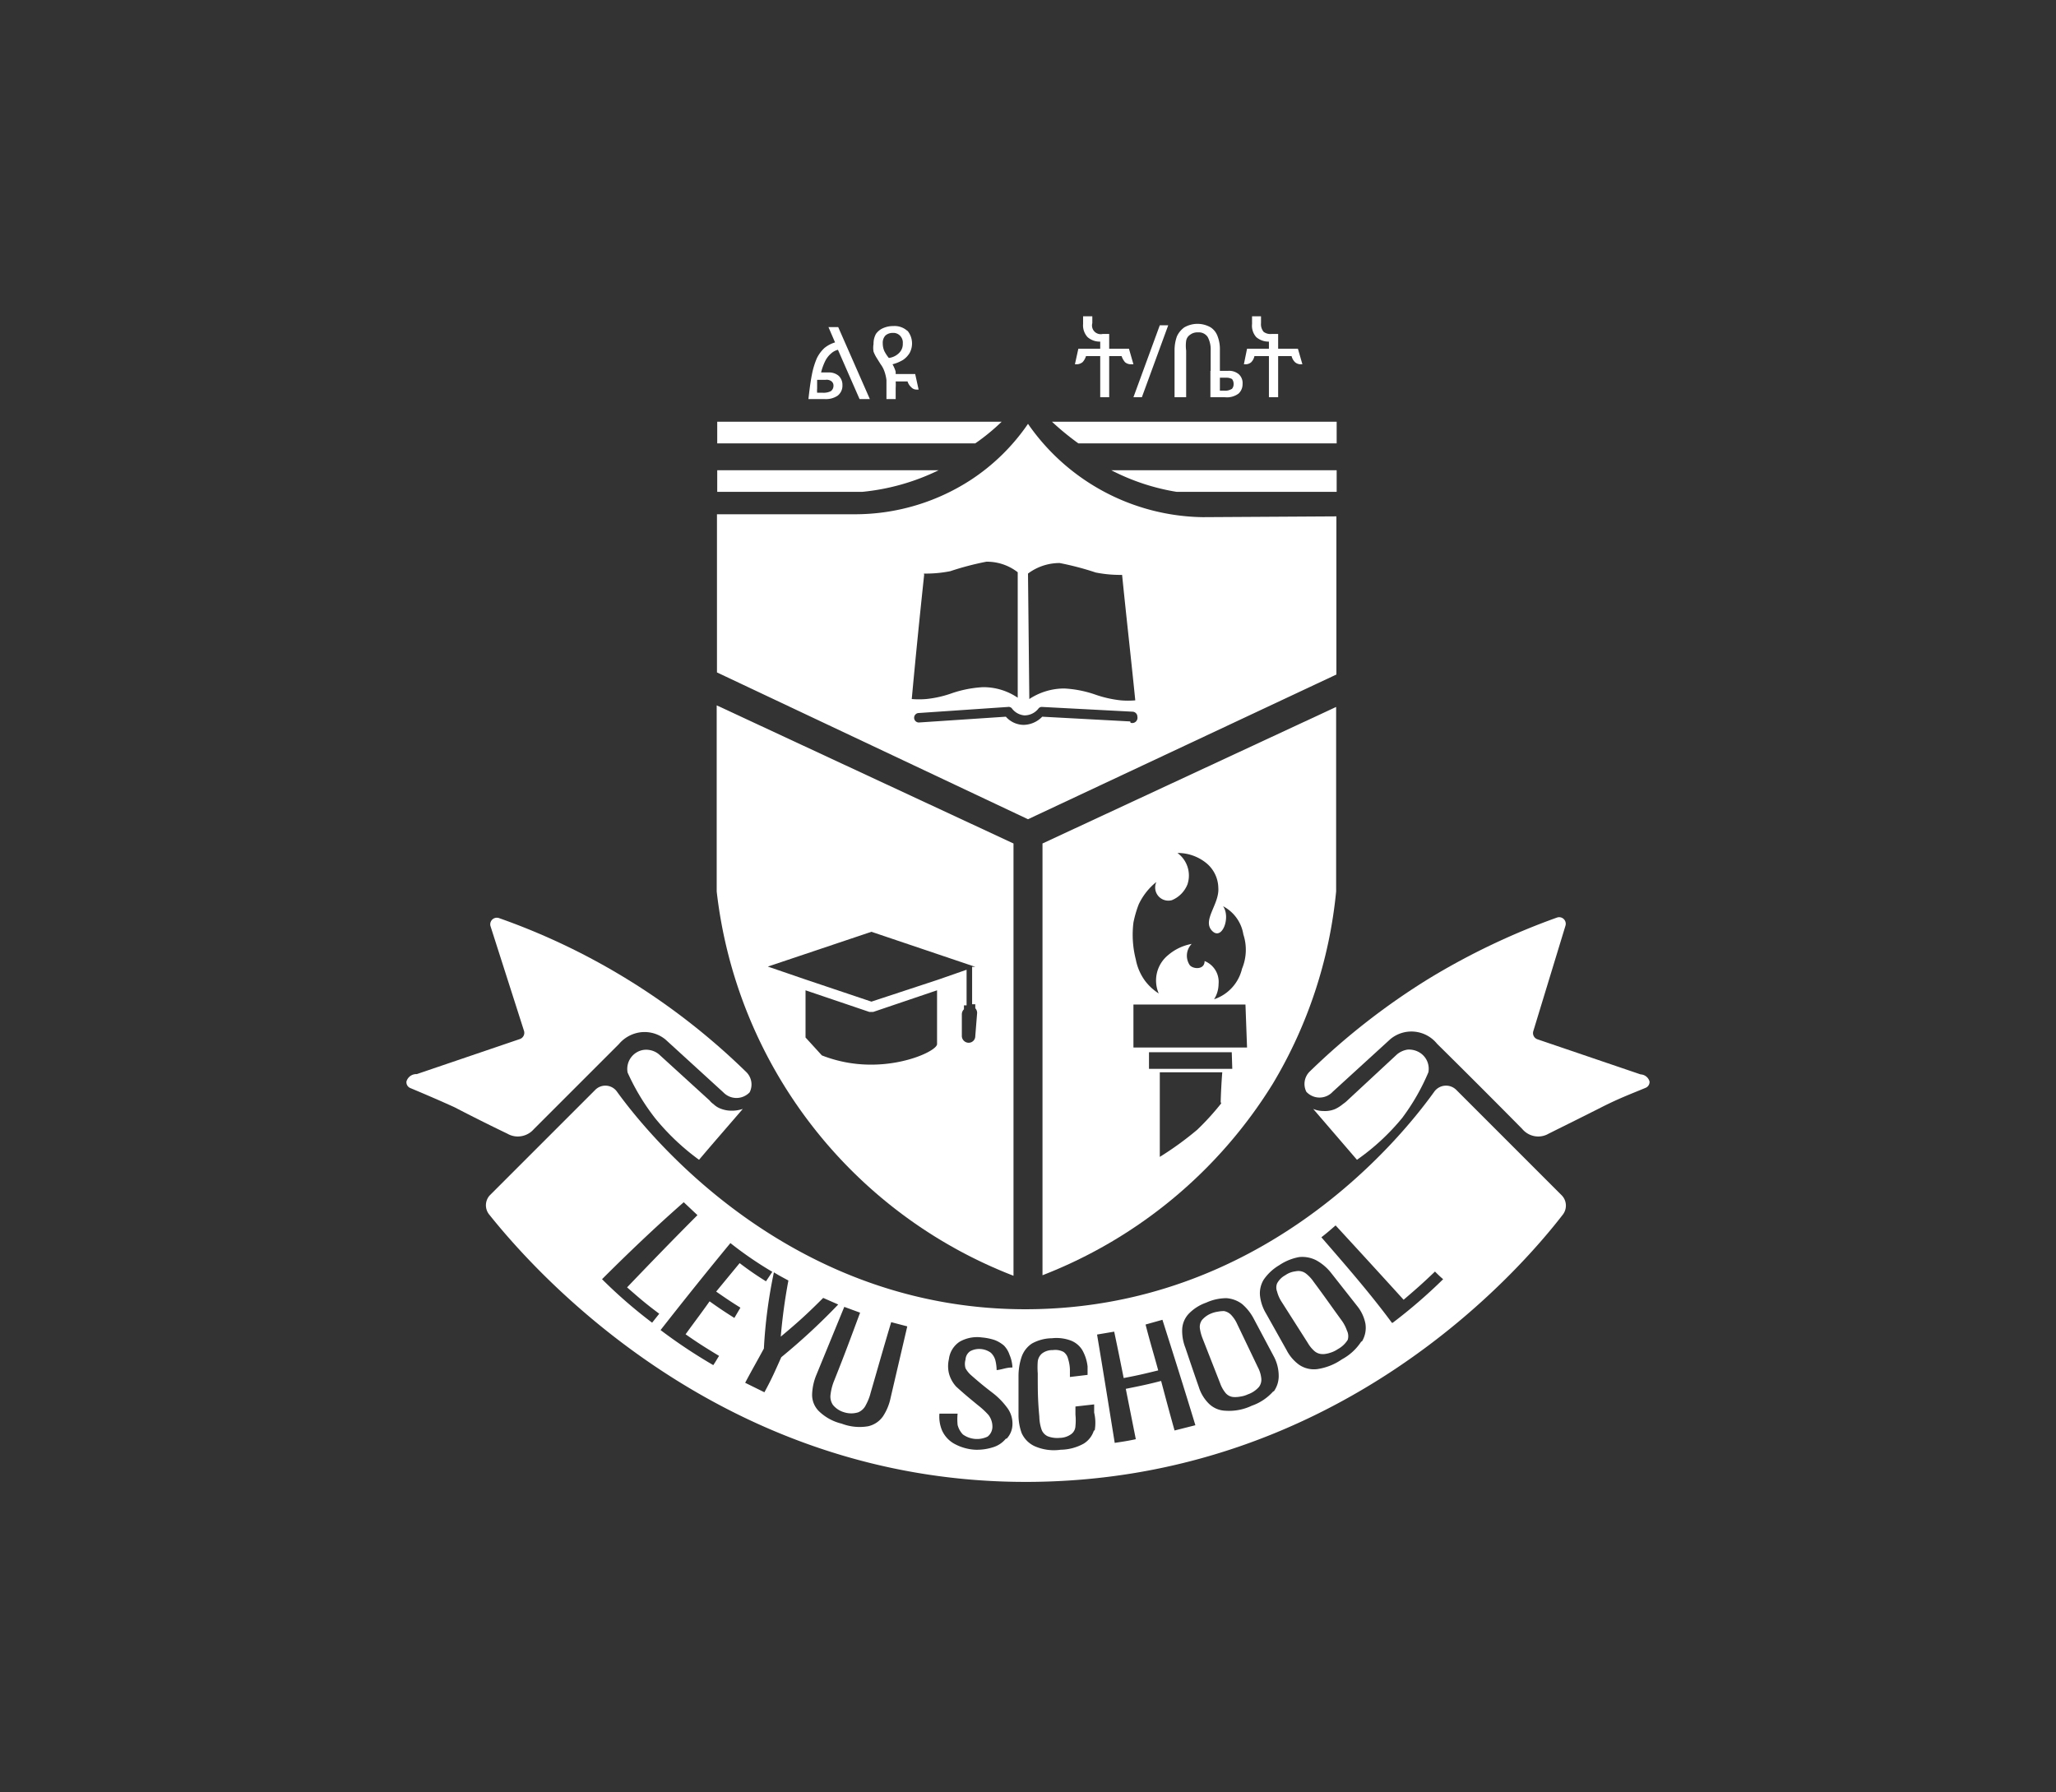 <svg id="Layer_1" data-name="Layer 1" xmlns="http://www.w3.org/2000/svg" viewBox="0 0 78 68"><rect x="0" y="0" width="78" height="68" fill="#333333" stroke="none"/><defs><style>.cls-1{fill:#fff;}</style></defs><line class="cls-1" x1="32.59" y1="16.37" x2="32.59" y2="16.37"/><line class="cls-1" x1="30.1" y1="15.11" x2="30.1" y2="15.11"/><path class="cls-1" d="M27.19,26.76c0,2.36,0,4.71,0,7.06A17.79,17.79,0,0,0,38.45,48.4V32Zm8.36,12.85h0v0c0,.23-1.12.78-2.49.78a5.08,5.08,0,0,1-1.88-.35l-.62-.68V37.57l2.42.82h.15l2.42-.82Zm1.45-.3a.25.25,0,0,1-.25.25.26.26,0,0,1-.26-.25v-.84a.27.27,0,0,1,.08-.18h0v-.15h.1V36.79l-1.09.38L33.06,38l-2.5-.84-1.43-.49,3.93-1.32L37,36.68l-.12,0v1.42H37v.15h0a.26.26,0,0,1,.07.18Z"/><path class="cls-1" d="M39.55,32V48.38a17.86,17.86,0,0,0,8.74-7.27,17.47,17.47,0,0,0,2.4-7.29c0-2.33,0-4.67,0-7ZM43,35a4.18,4.18,0,0,1,.2-.69,2.39,2.39,0,0,1,.67-.85.5.5,0,0,0,.59.69h0a1.08,1.08,0,0,0,.59-.6,1.06,1.06,0,0,0-.38-1.19,1.72,1.72,0,0,1,1.09.38,1.24,1.24,0,0,1,.46.94c.05.62-.62,1.23-.24,1.63s.72-.51.42-.93a1.47,1.47,0,0,1,.77,1.07,1.86,1.86,0,0,1-.05,1.3,1.61,1.61,0,0,1-1.06,1.16l0,0a1.1,1.1,0,0,0,.17-.58.85.85,0,0,0-.53-.87c0,.34-.43.31-.56.16a.64.64,0,0,1,.07-.81,1.89,1.89,0,0,0-.9.43,1.24,1.24,0,0,0-.35,1.45,2,2,0,0,1-.52-.48,2,2,0,0,1-.35-.81A3.77,3.77,0,0,1,43,35Zm3.33,6.86v0a9.89,9.89,0,0,1-.91,1A12.11,12.11,0,0,1,44,43.89c0-1.07,0-2.14,0-3.21h2.37C46.34,41.06,46.32,41.44,46.31,41.81Zm.42-1.31H43.59v-.63h3.14Zm.56-.81H43V38.11h4.25Z"/><path class="cls-1" d="M45.63,19.62A8.21,8.21,0,0,1,39,16.08a7.8,7.8,0,0,1-2.19,2.14,8.06,8.06,0,0,1-4.35,1.29H27.2v6L39,31.08l11.7-5.49c0-2,0-4,0-6ZM39,21.76a2,2,0,0,1,1.2-.4,11,11,0,0,1,1.37.36,4.78,4.78,0,0,0,1,.09c.16,1.59.34,3.17.5,4.76a3.29,3.29,0,0,1-.55,0,4.35,4.35,0,0,1-1-.23,4.27,4.27,0,0,0-1.14-.22,2.41,2.41,0,0,0-1.33.4Zm-3.95,0a4.72,4.72,0,0,0,1-.09,11,11,0,0,1,1.37-.36,1.9,1.9,0,0,1,1.19.4v4.76a2.32,2.32,0,0,0-1.32-.4,4.4,4.4,0,0,0-1.15.22,4.16,4.16,0,0,1-1,.23,3.29,3.29,0,0,1-.55,0C34.73,25,34.89,23.4,35.06,21.81Zm7.83,5.61-3.34-.18a1,1,0,0,1-.72.31h0a.91.91,0,0,1-.66-.31l-3.3.22a.18.18,0,1,1,0-.36l3.38-.23a.16.16,0,0,1,.16.07.66.66,0,0,0,.46.25.67.67,0,0,0,.53-.25.16.16,0,0,1,.15-.07l3.43.18a.19.19,0,0,1,.18.19A.2.2,0,0,1,42.89,27.42Z"/><path class="cls-1" d="M27.21,16H38a7.88,7.88,0,0,1-1,.82H27.21Z"/><path class="cls-1" d="M50.71,16v.82h-9.8a10.27,10.27,0,0,1-1-.82Z"/><path class="cls-1" d="M27.21,17.84h8.4a8.46,8.46,0,0,1-2.9.82h-5.5Z"/><path class="cls-1" d="M50.71,17.84v.82H44.64a8.27,8.27,0,0,1-2.48-.82Z"/><path class="cls-1" d="M18.61,35.14a.25.25,0,0,1,.32-.31,25.32,25.32,0,0,1,4.85,2.31,25.7,25.7,0,0,1,4.52,3.52.66.66,0,0,1,.14.78.69.69,0,0,1-1,0l-2.19-2h0a1.25,1.25,0,0,0-1-.27,1.29,1.29,0,0,0-.77.44v0l-3.23,3.23,0,0a.8.8,0,0,1-.45.26.78.78,0,0,1-.55-.09q-1-.48-2-1c-.57-.26-1.13-.5-1.68-.73a.24.24,0,0,1-.15-.25v0a.39.39,0,0,1,.34-.28h.05l3.91-1.33a.25.25,0,0,0,.16-.31Z"/><path class="cls-1" d="M26.52,44c.55-.65,1.11-1.29,1.66-1.93a1.31,1.31,0,0,1-.56.06,1.14,1.14,0,0,1-.28-.07.78.78,0,0,1-.27-.17.69.69,0,0,1-.15-.14L25,40a.75.75,0,0,0-.4-.17.69.69,0,0,0-.42.08.73.73,0,0,0-.37.78,8.43,8.43,0,0,0,1.05,1.74A8.9,8.9,0,0,0,26.52,44Z"/><path class="cls-1" d="M47.73,51.89l-.79-1.65a1.25,1.25,0,0,0-.22-.34.5.5,0,0,0-.28-.16,1.1,1.1,0,0,0-.43.08.9.9,0,0,0-.35.25.44.44,0,0,0-.08.31,1.65,1.65,0,0,0,.1.38l.67,1.71a1.25,1.25,0,0,0,.2.36.43.43,0,0,0,.3.16,1,1,0,0,0,.49-.09,1,1,0,0,0,.42-.28.45.45,0,0,0,.09-.33A1.13,1.13,0,0,0,47.73,51.89Zm3.37-1.41a1.45,1.45,0,0,0-.19-.37c-.43-.59-.64-.9-1.08-1.49a1.37,1.37,0,0,0-.28-.3.47.47,0,0,0-.32-.1.83.83,0,0,0-.41.15.76.76,0,0,0-.31.31.42.42,0,0,0,0,.31,1.3,1.3,0,0,0,.16.37l1,1.57a1.24,1.24,0,0,0,.26.32.47.47,0,0,0,.34.11,1.06,1.06,0,0,0,.49-.18,1,1,0,0,0,.37-.35A.48.48,0,0,0,51.1,50.48Zm0,0a1.45,1.45,0,0,0-.19-.37c-.43-.59-.64-.9-1.08-1.49a1.37,1.37,0,0,0-.28-.3.47.47,0,0,0-.32-.1.83.83,0,0,0-.41.15.76.76,0,0,0-.31.31.42.42,0,0,0,0,.31,1.3,1.3,0,0,0,.16.37l1,1.57a1.24,1.24,0,0,0,.26.32.47.47,0,0,0,.34.11,1.06,1.06,0,0,0,.49-.18,1,1,0,0,0,.37-.35A.48.48,0,0,0,51.1,50.48Zm-3.37,1.41-.79-1.65a1.25,1.25,0,0,0-.22-.34.5.5,0,0,0-.28-.16,1.1,1.1,0,0,0-.43.08.9.9,0,0,0-.35.25.44.44,0,0,0-.08.31,1.65,1.65,0,0,0,.1.38l.67,1.71a1.25,1.25,0,0,0,.2.36.43.43,0,0,0,.3.16,1,1,0,0,0,.49-.09,1,1,0,0,0,.42-.28.45.45,0,0,0,.09-.33A1.13,1.13,0,0,0,47.73,51.89Zm0,0-.79-1.65a1.25,1.25,0,0,0-.22-.34.5.5,0,0,0-.28-.16,1.1,1.1,0,0,0-.43.08.9.9,0,0,0-.35.25.44.44,0,0,0-.08.31,1.65,1.65,0,0,0,.1.38l.67,1.71a1.25,1.25,0,0,0,.2.36.43.43,0,0,0,.3.16,1,1,0,0,0,.49-.09,1,1,0,0,0,.42-.28.45.45,0,0,0,.09-.33A1.13,1.13,0,0,0,47.73,51.89Zm3.37-1.41a1.45,1.45,0,0,0-.19-.37c-.43-.59-.64-.9-1.08-1.49a1.37,1.37,0,0,0-.28-.3.47.47,0,0,0-.32-.1.83.83,0,0,0-.41.15.76.76,0,0,0-.31.31.42.42,0,0,0,0,.31,1.3,1.3,0,0,0,.16.37l1,1.57a1.24,1.24,0,0,0,.26.32.47.47,0,0,0,.34.11,1.06,1.06,0,0,0,.49-.18,1,1,0,0,0,.37-.35A.48.48,0,0,0,51.1,50.48Zm0,0a1.45,1.45,0,0,0-.19-.37c-.43-.59-.64-.9-1.08-1.49a1.37,1.37,0,0,0-.28-.3.47.47,0,0,0-.32-.1.83.83,0,0,0-.41.15.76.76,0,0,0-.31.31.42.42,0,0,0,0,.31,1.3,1.3,0,0,0,.16.37l1,1.57a1.24,1.24,0,0,0,.26.32.47.47,0,0,0,.34.11,1.06,1.06,0,0,0,.49-.18,1,1,0,0,0,.37-.35A.48.48,0,0,0,51.1,50.48Zm-3.37,1.41-.79-1.65a1.25,1.25,0,0,0-.22-.34.5.5,0,0,0-.28-.16,1.1,1.1,0,0,0-.43.08.9.9,0,0,0-.35.25.44.44,0,0,0-.08.31,1.65,1.65,0,0,0,.1.38l.67,1.71a1.25,1.25,0,0,0,.2.36.43.43,0,0,0,.3.16,1,1,0,0,0,.49-.09,1,1,0,0,0,.42-.28.45.45,0,0,0,.09-.33A1.13,1.13,0,0,0,47.73,51.89Zm0,0-.79-1.65a1.25,1.25,0,0,0-.22-.34.5.5,0,0,0-.28-.16,1.1,1.1,0,0,0-.43.08.9.9,0,0,0-.35.25.44.44,0,0,0-.08.31,1.65,1.65,0,0,0,.1.38l.67,1.71a1.25,1.25,0,0,0,.2.36.43.43,0,0,0,.3.16,1,1,0,0,0,.49-.09,1,1,0,0,0,.42-.28.45.45,0,0,0,.09-.33A1.13,1.13,0,0,0,47.73,51.89Zm3.37-1.41a1.45,1.45,0,0,0-.19-.37c-.43-.59-.64-.9-1.08-1.49a1.37,1.37,0,0,0-.28-.3.47.47,0,0,0-.32-.1.83.83,0,0,0-.41.15.76.76,0,0,0-.31.31.42.42,0,0,0,0,.31,1.3,1.3,0,0,0,.16.37l1,1.57a1.24,1.24,0,0,0,.26.32.47.47,0,0,0,.34.11,1.06,1.06,0,0,0,.49-.18,1,1,0,0,0,.37-.35A.48.48,0,0,0,51.1,50.48Zm0,0a1.45,1.45,0,0,0-.19-.37c-.43-.59-.64-.9-1.08-1.49a1.37,1.37,0,0,0-.28-.3.47.47,0,0,0-.32-.1.83.83,0,0,0-.41.15.76.76,0,0,0-.31.31.42.42,0,0,0,0,.31,1.3,1.3,0,0,0,.16.37l1,1.57a1.24,1.24,0,0,0,.26.32.47.47,0,0,0,.34.11,1.06,1.06,0,0,0,.49-.18,1,1,0,0,0,.37-.35A.48.48,0,0,0,51.1,50.48Zm-3.37,1.41-.79-1.65a1.25,1.25,0,0,0-.22-.34.5.5,0,0,0-.28-.16,1.1,1.1,0,0,0-.43.08.9.9,0,0,0-.35.25.44.44,0,0,0-.08.31,1.65,1.65,0,0,0,.1.38l.67,1.71a1.25,1.25,0,0,0,.2.36.43.43,0,0,0,.3.16,1,1,0,0,0,.49-.09,1,1,0,0,0,.42-.28.45.45,0,0,0,.09-.33A1.13,1.13,0,0,0,47.73,51.89Zm0,0-.79-1.65a1.25,1.25,0,0,0-.22-.34.5.5,0,0,0-.28-.16,1.1,1.1,0,0,0-.43.08.9.9,0,0,0-.35.25.44.44,0,0,0-.08.31,1.65,1.65,0,0,0,.1.38l.67,1.71a1.25,1.25,0,0,0,.2.36.43.43,0,0,0,.3.16,1,1,0,0,0,.49-.09,1,1,0,0,0,.42-.28.45.45,0,0,0,.09-.33A1.13,1.13,0,0,0,47.73,51.89Zm3.37-1.41a1.45,1.45,0,0,0-.19-.37c-.43-.59-.64-.9-1.08-1.49a1.37,1.37,0,0,0-.28-.3.47.47,0,0,0-.32-.1.83.83,0,0,0-.41.15.76.76,0,0,0-.31.31.42.42,0,0,0,0,.31,1.3,1.3,0,0,0,.16.37l1,1.57a1.24,1.24,0,0,0,.26.32.47.47,0,0,0,.34.11,1.06,1.06,0,0,0,.49-.18,1,1,0,0,0,.37-.35A.48.48,0,0,0,51.1,50.48Zm0,0a1.45,1.45,0,0,0-.19-.37c-.43-.59-.64-.9-1.08-1.49a1.37,1.37,0,0,0-.28-.3.47.47,0,0,0-.32-.1.83.83,0,0,0-.41.15.76.76,0,0,0-.31.31.42.42,0,0,0,0,.31,1.3,1.3,0,0,0,.16.37l1,1.57a1.24,1.24,0,0,0,.26.32.47.47,0,0,0,.34.11,1.06,1.06,0,0,0,.49-.18,1,1,0,0,0,.37-.35A.48.48,0,0,0,51.1,50.48Zm-3.37,1.41-.79-1.65a1.25,1.25,0,0,0-.22-.34.5.5,0,0,0-.28-.16,1.1,1.1,0,0,0-.43.08.9.9,0,0,0-.35.25.44.44,0,0,0-.08.31,1.65,1.65,0,0,0,.1.38l.67,1.71a1.25,1.25,0,0,0,.2.36.43.43,0,0,0,.3.16,1,1,0,0,0,.49-.09,1,1,0,0,0,.42-.28.45.45,0,0,0,.09-.33A1.13,1.13,0,0,0,47.73,51.89Zm0,0-.79-1.65a1.25,1.25,0,0,0-.22-.34.5.5,0,0,0-.28-.16,1.1,1.1,0,0,0-.43.08.9.9,0,0,0-.35.25.44.44,0,0,0-.08.31,1.65,1.65,0,0,0,.1.38l.67,1.71a1.25,1.25,0,0,0,.2.36.43.43,0,0,0,.3.16,1,1,0,0,0,.49-.09,1,1,0,0,0,.42-.28.45.45,0,0,0,.09-.33A1.13,1.13,0,0,0,47.73,51.89Zm3.37-1.41a1.45,1.45,0,0,0-.19-.37c-.43-.59-.64-.9-1.08-1.49a1.37,1.37,0,0,0-.28-.3.47.47,0,0,0-.32-.1.83.83,0,0,0-.41.15.76.76,0,0,0-.31.31.42.42,0,0,0,0,.31,1.3,1.3,0,0,0,.16.37l1,1.57a1.24,1.24,0,0,0,.26.32.47.47,0,0,0,.34.11,1.06,1.06,0,0,0,.49-.18,1,1,0,0,0,.37-.35A.48.48,0,0,0,51.1,50.48Zm0,0a1.45,1.45,0,0,0-.19-.37c-.43-.59-.64-.9-1.08-1.49a1.37,1.37,0,0,0-.28-.3.47.47,0,0,0-.32-.1.83.83,0,0,0-.41.15.76.76,0,0,0-.31.31.42.42,0,0,0,0,.31,1.3,1.3,0,0,0,.16.37l1,1.57a1.24,1.24,0,0,0,.26.32.47.47,0,0,0,.34.11,1.06,1.06,0,0,0,.49-.18,1,1,0,0,0,.37-.35A.48.48,0,0,0,51.1,50.48Zm-3.37,1.41-.79-1.65a1.25,1.25,0,0,0-.22-.34.5.5,0,0,0-.28-.16,1.1,1.1,0,0,0-.43.08.9.9,0,0,0-.35.25.44.44,0,0,0-.08.31,1.65,1.65,0,0,0,.1.38l.67,1.71a1.25,1.25,0,0,0,.2.36.43.43,0,0,0,.3.16,1,1,0,0,0,.49-.09,1,1,0,0,0,.42-.28.45.45,0,0,0,.09-.33A1.13,1.13,0,0,0,47.73,51.89Zm0,0-.79-1.65a1.25,1.25,0,0,0-.22-.34.5.5,0,0,0-.28-.16,1.1,1.1,0,0,0-.43.08.9.9,0,0,0-.35.25.44.44,0,0,0-.08.31,1.65,1.65,0,0,0,.1.38l.67,1.71a1.25,1.25,0,0,0,.2.36.43.43,0,0,0,.3.16,1,1,0,0,0,.49-.09,1,1,0,0,0,.42-.28.45.45,0,0,0,.09-.33A1.13,1.13,0,0,0,47.73,51.89Zm3.37-1.41a1.45,1.45,0,0,0-.19-.37c-.43-.59-.64-.9-1.08-1.49a1.37,1.37,0,0,0-.28-.3.47.47,0,0,0-.32-.1.83.83,0,0,0-.41.15.76.76,0,0,0-.31.31.42.42,0,0,0,0,.31,1.3,1.3,0,0,0,.16.37l1,1.57a1.24,1.24,0,0,0,.26.32.47.47,0,0,0,.34.11,1.06,1.06,0,0,0,.49-.18,1,1,0,0,0,.37-.35A.48.48,0,0,0,51.1,50.48Zm0,0a1.45,1.45,0,0,0-.19-.37c-.43-.59-.64-.9-1.08-1.49a1.37,1.37,0,0,0-.28-.3.47.47,0,0,0-.32-.1.83.83,0,0,0-.41.15.76.76,0,0,0-.31.31.42.42,0,0,0,0,.31,1.3,1.3,0,0,0,.16.37l1,1.57a1.24,1.24,0,0,0,.26.32.47.47,0,0,0,.34.11,1.06,1.06,0,0,0,.49-.18,1,1,0,0,0,.37-.35A.48.48,0,0,0,51.1,50.48Zm-3.37,1.41-.79-1.65a1.25,1.25,0,0,0-.22-.34.5.5,0,0,0-.28-.16,1.1,1.1,0,0,0-.43.08.9.9,0,0,0-.35.25.44.44,0,0,0-.08.31,1.65,1.65,0,0,0,.1.38l.67,1.71a1.25,1.25,0,0,0,.2.36.43.43,0,0,0,.3.16,1,1,0,0,0,.49-.09,1,1,0,0,0,.42-.28.45.45,0,0,0,.09-.33A1.13,1.13,0,0,0,47.73,51.89Zm11.52-6.54-4-4a.55.55,0,0,0-.84.07c-1.39,1.94-6.59,8.2-15.41,8.25s-14.18-6.3-15.59-8.25a.54.54,0,0,0-.84-.06l-4,4a.56.56,0,0,0,0,.73c1.6,2,8.69,10.19,20.47,10.13S57.7,48.14,59.29,46.08A.56.56,0,0,0,59.25,45.35ZM24.74,50.18a18.4,18.4,0,0,1-1.9-1.65c1-1,2.05-2,3.1-2.92l.52.49c-.9.9-1.79,1.82-2.67,2.74.48.42.71.62,1.22,1ZM27.86,50c-.38-.24-.56-.36-.94-.63-.36.51-.55.75-.91,1.25.5.35.76.51,1.27.82-.09.14-.13.22-.22.35a19.82,19.82,0,0,1-2-1.33c.87-1.11,1.75-2.21,2.65-3.3a14,14,0,0,0,1.59,1.09l-.24.36a11.86,11.86,0,0,1-1-.69L27.17,49c.36.25.55.38.92.61ZM29,52.82l-.73-.36c.28-.53.43-.78.71-1.3a18.74,18.74,0,0,1,.38-2.89c.21.13.33.19.55.31a21.39,21.39,0,0,0-.29,2.13c.67-.56,1-.86,1.61-1.47l.57.25a24.12,24.12,0,0,1-2.16,2C29.41,52,29.29,52.29,29,52.82Zm4.79.2a2,2,0,0,1-.29.71.93.93,0,0,1-.57.38,1.91,1.91,0,0,1-1-.1,1.86,1.86,0,0,1-.87-.48.87.87,0,0,1-.25-.63,2.1,2.1,0,0,1,.17-.76l1.05-2.56.6.22c-.39,1.05-.58,1.57-1,2.62a2,2,0,0,0-.12.48.56.56,0,0,0,.09.4.85.85,0,0,0,.43.28.89.89,0,0,0,.53,0,.56.56,0,0,0,.29-.28,1.92,1.92,0,0,0,.18-.46c.31-1.07.46-1.61.78-2.68l.61.16Zm4.37,1.56a1,1,0,0,1-.5.33A2,2,0,0,1,37,55a1.85,1.85,0,0,1-.82-.24,1.09,1.09,0,0,1-.44-.49,1.35,1.35,0,0,1-.1-.64l.69,0a2.09,2.09,0,0,0,0,.43.8.8,0,0,0,.2.36.92.92,0,0,0,.94.08.48.48,0,0,0,.18-.36.73.73,0,0,0-.15-.46,3,3,0,0,0-.4-.37c-.34-.28-.5-.41-.82-.7A1.19,1.19,0,0,1,36,52.1a1.18,1.18,0,0,1,0-.54.92.92,0,0,1,.41-.66,1.34,1.34,0,0,1,.84-.16,2.11,2.11,0,0,1,.49.1,1.21,1.21,0,0,1,.35.21.93.93,0,0,1,.21.35,1.36,1.36,0,0,1,.11.48c-.24,0-.36.07-.6.1a1.65,1.65,0,0,0-.05-.38.62.62,0,0,0-.17-.28.74.74,0,0,0-.38-.14.72.72,0,0,0-.4.08.41.41,0,0,0-.18.32.58.58,0,0,0,0,.33,1,1,0,0,0,.22.27c.32.28.49.42.83.68a2.79,2.79,0,0,1,.51.52,1,1,0,0,1,.22.67A.8.8,0,0,1,38.19,54.58Zm3.34-.31a.9.9,0,0,1-.39.5,1.85,1.85,0,0,1-.87.23,1.81,1.81,0,0,1-1-.14,1,1,0,0,1-.48-.49,2,2,0,0,1-.12-.7V52.2a2.28,2.28,0,0,1,.12-.73,1,1,0,0,1,.39-.5,1.61,1.61,0,0,1,.76-.2,1.56,1.56,0,0,1,.72.09.88.88,0,0,1,.43.36,1.62,1.62,0,0,1,.2.62c0,.13,0,.2,0,.32l-.67.08c0-.11,0-.17,0-.29a1.51,1.51,0,0,0-.07-.4.44.44,0,0,0-.17-.26.67.67,0,0,0-.41-.07.64.64,0,0,0-.41.13.47.47,0,0,0-.16.3,3,3,0,0,0,0,.45c0,.66,0,1,.06,1.65a1.6,1.6,0,0,0,.09.5.45.45,0,0,0,.23.24,1,1,0,0,0,.45.06.76.76,0,0,0,.45-.15.4.4,0,0,0,.15-.3,2.1,2.1,0,0,0,0-.43c0-.12,0-.18,0-.31l.71-.08c0,.13,0,.18,0,.31A1.69,1.69,0,0,1,41.53,54.27Zm3.06,0c-.21-.75-.31-1.13-.51-1.88-.54.14-.8.19-1.34.3l.38,1.91c-.32.07-.48.09-.8.14-.22-1.37-.44-2.74-.67-4.11l.65-.11c.15.71.22,1.06.36,1.76.53-.1.78-.16,1.31-.29-.19-.7-.29-1-.48-1.74l.64-.18c.42,1.32.84,2.65,1.25,4Zm3.74-1.48a1.93,1.93,0,0,1-.81.54,2,2,0,0,1-1,.19.94.94,0,0,1-.63-.27,1.52,1.52,0,0,1-.38-.63c-.21-.6-.31-.9-.51-1.49a1.74,1.74,0,0,1-.12-.71.92.92,0,0,1,.24-.57,1.69,1.69,0,0,1,.67-.43,1.86,1.86,0,0,1,.77-.17,1.12,1.12,0,0,1,.59.22,1.89,1.89,0,0,1,.45.57l.75,1.41a1.57,1.57,0,0,1,.19.7A1,1,0,0,1,48.33,52.78Zm3.34-1.89a2,2,0,0,1-.73.67,2.19,2.19,0,0,1-.93.37,1,1,0,0,1-.69-.16,1.57,1.57,0,0,1-.48-.56l-.78-1.39a1.65,1.65,0,0,1-.23-.69,1,1,0,0,1,.14-.59,1.87,1.87,0,0,1,.59-.55,2,2,0,0,1,.76-.31,1.17,1.17,0,0,1,.64.12,1.85,1.85,0,0,1,.56.47l1,1.27a1.53,1.53,0,0,1,.31.66A1,1,0,0,1,51.67,50.89Zm1.17-.71C52,49.09,51.05,48,50.13,46.94c.22-.17.33-.27.54-.45q1.3,1.41,2.58,2.82c.48-.41.72-.62,1.19-1.07.12.12.18.18.31.29A19.62,19.62,0,0,1,52.84,50.18Zm-1.93-.07c-.43-.59-.64-.9-1.08-1.49a1.37,1.37,0,0,0-.28-.3.47.47,0,0,0-.32-.1.83.83,0,0,0-.41.15.76.76,0,0,0-.31.31.42.42,0,0,0,0,.31,1.3,1.3,0,0,0,.16.37l1,1.57a1.24,1.24,0,0,0,.26.32.47.47,0,0,0,.34.11,1.06,1.06,0,0,0,.49-.18,1,1,0,0,0,.37-.35.48.48,0,0,0,0-.35A1.45,1.45,0,0,0,50.91,50.11Zm-4,.13a1.25,1.25,0,0,0-.22-.34.5.5,0,0,0-.28-.16,1.1,1.1,0,0,0-.43.08.9.9,0,0,0-.35.25.44.44,0,0,0-.08.31,1.65,1.65,0,0,0,.1.38l.67,1.71a1.25,1.25,0,0,0,.2.36.43.43,0,0,0,.3.16,1,1,0,0,0,.49-.09,1,1,0,0,0,.42-.28.45.45,0,0,0,.09-.33,1.13,1.13,0,0,0-.12-.4Zm.79,1.65-.79-1.65a1.25,1.25,0,0,0-.22-.34.5.5,0,0,0-.28-.16,1.1,1.1,0,0,0-.43.08.9.9,0,0,0-.35.25.44.44,0,0,0-.08.31,1.65,1.65,0,0,0,.1.38l.67,1.71a1.25,1.25,0,0,0,.2.36.43.43,0,0,0,.3.16,1,1,0,0,0,.49-.09,1,1,0,0,0,.42-.28.45.45,0,0,0,.09-.33A1.13,1.13,0,0,0,47.73,51.89Zm3.37-1.41a1.45,1.45,0,0,0-.19-.37c-.43-.59-.64-.9-1.08-1.49a1.37,1.37,0,0,0-.28-.3.47.47,0,0,0-.32-.1.83.83,0,0,0-.41.15.76.76,0,0,0-.31.31.42.42,0,0,0,0,.31,1.3,1.3,0,0,0,.16.37l1,1.57a1.24,1.24,0,0,0,.26.32.47.47,0,0,0,.34.11,1.06,1.06,0,0,0,.49-.18,1,1,0,0,0,.37-.35A.48.48,0,0,0,51.1,50.48Zm0,0a1.45,1.45,0,0,0-.19-.37c-.43-.59-.64-.9-1.08-1.49a1.37,1.37,0,0,0-.28-.3.47.47,0,0,0-.32-.1.83.83,0,0,0-.41.15.76.76,0,0,0-.31.31.42.42,0,0,0,0,.31,1.3,1.3,0,0,0,.16.37l1,1.57a1.24,1.24,0,0,0,.26.32.47.47,0,0,0,.34.11,1.06,1.06,0,0,0,.49-.18,1,1,0,0,0,.37-.35A.48.48,0,0,0,51.1,50.48Zm-3.37,1.41-.79-1.65a1.25,1.25,0,0,0-.22-.34.5.5,0,0,0-.28-.16,1.1,1.1,0,0,0-.43.08.9.9,0,0,0-.35.25.44.44,0,0,0-.08.31,1.65,1.65,0,0,0,.1.38l.67,1.71a1.25,1.25,0,0,0,.2.36.43.43,0,0,0,.3.16,1,1,0,0,0,.49-.09,1,1,0,0,0,.42-.28.45.45,0,0,0,.09-.33A1.13,1.13,0,0,0,47.73,51.89Zm0,0-.79-1.65a1.25,1.25,0,0,0-.22-.34.5.5,0,0,0-.28-.16,1.1,1.1,0,0,0-.43.08.9.9,0,0,0-.35.25.44.44,0,0,0-.08.31,1.65,1.65,0,0,0,.1.38l.67,1.71a1.25,1.25,0,0,0,.2.36.43.43,0,0,0,.3.16,1,1,0,0,0,.49-.09,1,1,0,0,0,.42-.28.45.45,0,0,0,.09-.33A1.13,1.13,0,0,0,47.73,51.89Zm3.37-1.41a1.45,1.45,0,0,0-.19-.37c-.43-.59-.64-.9-1.08-1.49a1.37,1.37,0,0,0-.28-.3.47.47,0,0,0-.32-.1.83.83,0,0,0-.41.15.76.76,0,0,0-.31.31.42.42,0,0,0,0,.31,1.3,1.3,0,0,0,.16.37l1,1.57a1.24,1.24,0,0,0,.26.32.47.47,0,0,0,.34.11,1.06,1.06,0,0,0,.49-.18,1,1,0,0,0,.37-.35A.48.48,0,0,0,51.1,50.48Zm0,0a1.45,1.45,0,0,0-.19-.37c-.43-.59-.64-.9-1.08-1.49a1.37,1.37,0,0,0-.28-.3.47.47,0,0,0-.32-.1.83.83,0,0,0-.41.15.76.76,0,0,0-.31.31.42.42,0,0,0,0,.31,1.3,1.3,0,0,0,.16.37l1,1.57a1.24,1.24,0,0,0,.26.32.47.47,0,0,0,.34.11,1.06,1.06,0,0,0,.49-.18,1,1,0,0,0,.37-.35A.48.48,0,0,0,51.1,50.48Zm-3.37,1.41-.79-1.65a1.25,1.25,0,0,0-.22-.34.5.5,0,0,0-.28-.16,1.1,1.1,0,0,0-.43.08.9.9,0,0,0-.35.25.44.44,0,0,0-.08.31,1.65,1.65,0,0,0,.1.38l.67,1.71a1.25,1.25,0,0,0,.2.36.43.43,0,0,0,.3.16,1,1,0,0,0,.49-.09,1,1,0,0,0,.42-.28.45.45,0,0,0,.09-.33A1.13,1.13,0,0,0,47.73,51.89Zm0,0-.79-1.65a1.25,1.25,0,0,0-.22-.34.5.5,0,0,0-.28-.16,1.1,1.1,0,0,0-.43.08.9.9,0,0,0-.35.25.44.44,0,0,0-.08.31,1.65,1.65,0,0,0,.1.38l.67,1.71a1.25,1.25,0,0,0,.2.36.43.43,0,0,0,.3.16,1,1,0,0,0,.49-.09,1,1,0,0,0,.42-.28.45.45,0,0,0,.09-.33A1.13,1.13,0,0,0,47.73,51.89Zm3.37-1.41a1.45,1.45,0,0,0-.19-.37c-.43-.59-.64-.9-1.08-1.49a1.37,1.37,0,0,0-.28-.3.47.47,0,0,0-.32-.1.83.83,0,0,0-.41.15.76.76,0,0,0-.31.31.42.42,0,0,0,0,.31,1.3,1.3,0,0,0,.16.37l1,1.57a1.24,1.24,0,0,0,.26.32.47.47,0,0,0,.34.11,1.06,1.06,0,0,0,.49-.18,1,1,0,0,0,.37-.35A.48.48,0,0,0,51.1,50.48Zm0,0a1.45,1.45,0,0,0-.19-.37c-.43-.59-.64-.9-1.08-1.49a1.37,1.37,0,0,0-.28-.3.47.47,0,0,0-.32-.1.83.83,0,0,0-.41.15.76.76,0,0,0-.31.31.42.42,0,0,0,0,.31,1.3,1.3,0,0,0,.16.37l1,1.57a1.24,1.24,0,0,0,.26.32.47.47,0,0,0,.34.11,1.06,1.06,0,0,0,.49-.18,1,1,0,0,0,.37-.35A.48.48,0,0,0,51.1,50.48Zm-3.37,1.41-.79-1.65a1.25,1.25,0,0,0-.22-.34.5.5,0,0,0-.28-.16,1.1,1.1,0,0,0-.43.08.9.9,0,0,0-.35.25.44.44,0,0,0-.08.31,1.65,1.65,0,0,0,.1.38l.67,1.71a1.25,1.25,0,0,0,.2.36.43.43,0,0,0,.3.16,1,1,0,0,0,.49-.09,1,1,0,0,0,.42-.28.45.45,0,0,0,.09-.33A1.13,1.13,0,0,0,47.73,51.89Zm0,0-.79-1.65a1.25,1.25,0,0,0-.22-.34.5.5,0,0,0-.28-.16,1.1,1.1,0,0,0-.43.08.9.9,0,0,0-.35.25.44.44,0,0,0-.08.31,1.65,1.65,0,0,0,.1.38l.67,1.71a1.25,1.25,0,0,0,.2.36.43.43,0,0,0,.3.16,1,1,0,0,0,.49-.09,1,1,0,0,0,.42-.28.45.45,0,0,0,.09-.33A1.13,1.13,0,0,0,47.73,51.89Zm3.37-1.41a1.45,1.45,0,0,0-.19-.37c-.43-.59-.64-.9-1.08-1.49a1.37,1.37,0,0,0-.28-.3.47.47,0,0,0-.32-.1.83.83,0,0,0-.41.15.76.76,0,0,0-.31.31.42.42,0,0,0,0,.31,1.3,1.3,0,0,0,.16.37l1,1.57a1.24,1.24,0,0,0,.26.32.47.47,0,0,0,.34.11,1.06,1.06,0,0,0,.49-.18,1,1,0,0,0,.37-.35A.48.48,0,0,0,51.1,50.48Zm0,0a1.45,1.45,0,0,0-.19-.37c-.43-.59-.64-.9-1.08-1.49a1.37,1.37,0,0,0-.28-.3.47.47,0,0,0-.32-.1.83.83,0,0,0-.41.15.76.76,0,0,0-.31.31.42.42,0,0,0,0,.31,1.3,1.3,0,0,0,.16.37l1,1.57a1.24,1.24,0,0,0,.26.32.47.47,0,0,0,.34.11,1.06,1.06,0,0,0,.49-.18,1,1,0,0,0,.37-.35A.48.48,0,0,0,51.1,50.48Zm-3.37,1.41-.79-1.65a1.25,1.25,0,0,0-.22-.34.5.5,0,0,0-.28-.16,1.1,1.1,0,0,0-.43.08.9.9,0,0,0-.35.25.44.44,0,0,0-.08.31,1.65,1.65,0,0,0,.1.38l.67,1.71a1.25,1.25,0,0,0,.2.36.43.43,0,0,0,.3.16,1,1,0,0,0,.49-.09,1,1,0,0,0,.42-.28.45.45,0,0,0,.09-.33A1.13,1.13,0,0,0,47.73,51.89Zm0,0-.79-1.65a1.25,1.25,0,0,0-.22-.34.5.5,0,0,0-.28-.16,1.1,1.1,0,0,0-.43.08.9.9,0,0,0-.35.25.44.44,0,0,0-.08.31,1.65,1.65,0,0,0,.1.38l.67,1.71a1.25,1.25,0,0,0,.2.36.43.43,0,0,0,.3.16,1,1,0,0,0,.49-.09,1,1,0,0,0,.42-.28.45.45,0,0,0,.09-.33A1.13,1.13,0,0,0,47.73,51.89Zm3.37-1.41a1.45,1.45,0,0,0-.19-.37c-.43-.59-.64-.9-1.08-1.49a1.37,1.37,0,0,0-.28-.3.47.47,0,0,0-.32-.1.83.83,0,0,0-.41.15.76.76,0,0,0-.31.31.42.42,0,0,0,0,.31,1.3,1.3,0,0,0,.16.37l1,1.57a1.24,1.24,0,0,0,.26.32.47.47,0,0,0,.34.11,1.06,1.06,0,0,0,.49-.18,1,1,0,0,0,.37-.35A.48.48,0,0,0,51.1,50.48Zm0,0a1.45,1.45,0,0,0-.19-.37c-.43-.59-.64-.9-1.08-1.49a1.37,1.37,0,0,0-.28-.3.47.47,0,0,0-.32-.1.83.83,0,0,0-.41.15.76.76,0,0,0-.31.31.42.42,0,0,0,0,.31,1.3,1.3,0,0,0,.16.37l1,1.57a1.24,1.24,0,0,0,.26.32.47.47,0,0,0,.34.11,1.06,1.06,0,0,0,.49-.18,1,1,0,0,0,.37-.35A.48.48,0,0,0,51.1,50.48Zm-3.37,1.41-.79-1.65a1.25,1.25,0,0,0-.22-.34.5.5,0,0,0-.28-.16,1.1,1.1,0,0,0-.43.08.9.9,0,0,0-.35.25.44.44,0,0,0-.08.31,1.65,1.65,0,0,0,.1.38l.67,1.71a1.25,1.25,0,0,0,.2.36.43.43,0,0,0,.3.16,1,1,0,0,0,.49-.09,1,1,0,0,0,.42-.28.45.45,0,0,0,.09-.33A1.13,1.13,0,0,0,47.73,51.89Zm3.37-1.41a1.45,1.45,0,0,0-.19-.37c-.43-.59-.64-.9-1.08-1.49a1.37,1.37,0,0,0-.28-.3.47.47,0,0,0-.32-.1.83.83,0,0,0-.41.15.76.76,0,0,0-.31.31.42.42,0,0,0,0,.31,1.3,1.3,0,0,0,.16.37l1,1.57a1.24,1.24,0,0,0,.26.32.47.47,0,0,0,.34.11,1.06,1.06,0,0,0,.49-.18,1,1,0,0,0,.37-.35A.48.48,0,0,0,51.1,50.48Zm0,0a1.45,1.45,0,0,0-.19-.37c-.43-.59-.64-.9-1.08-1.49a1.37,1.37,0,0,0-.28-.3.47.47,0,0,0-.32-.1.83.83,0,0,0-.41.15.76.76,0,0,0-.31.31.42.42,0,0,0,0,.31,1.3,1.3,0,0,0,.16.37l1,1.57a1.24,1.24,0,0,0,.26.32.47.47,0,0,0,.34.11,1.06,1.06,0,0,0,.49-.18,1,1,0,0,0,.37-.35A.48.48,0,0,0,51.1,50.48Z"/><path class="cls-1" d="M59.39,35.12a.25.25,0,0,0-.32-.31,26.59,26.59,0,0,0-4.85,2.31,26.18,26.18,0,0,0-4.52,3.52.66.66,0,0,0-.14.78.68.68,0,0,0,1,0l2.19-2h0a1.25,1.25,0,0,1,1.77.18v0q1.62,1.6,3.23,3.23h0a.8.8,0,0,0,.45.27.78.78,0,0,0,.55-.09c.64-.32,1.31-.65,2-1s1.13-.51,1.68-.74a.24.24,0,0,0,.15-.24v0a.37.37,0,0,0-.34-.27h0l-3.91-1.33a.25.25,0,0,1-.16-.31Z"/><path class="cls-1" d="M51.48,44l-1.66-1.93a1,1,0,0,0,.4.08,1,1,0,0,0,.42-.07,1.31,1.31,0,0,0,.29-.18l.12-.09L53,40a.82.82,0,0,1,.4-.18.78.78,0,0,1,.42.09.72.72,0,0,1,.37.77,8.18,8.18,0,0,1-1,1.74A8.58,8.58,0,0,1,51.48,44Z"/><path class="cls-1" d="M42.83,13.23H40.91l-.13.59h.08a.37.37,0,0,0,.21-.08.58.58,0,0,0,.13-.23h1.35a.73.73,0,0,0,.13.23.34.34,0,0,0,.21.08H43Zm-1-.56a.33.33,0,0,1-.39-.41V12h-.35v.29a.66.66,0,0,0,.17.5.7.7,0,0,0,.48.17v2.11h.34v-2.4Z"/><path class="cls-1" d="M44,12.34l-1,2.73h.32l1-2.73Z"/><path class="cls-1" d="M46.19,12.75a.67.67,0,0,0-.26-.33,1,1,0,0,0-1,0,.86.86,0,0,0-.28.34,1.55,1.55,0,0,0-.09.51v1.8H45V13.3a1.38,1.38,0,0,1,0-.37.34.34,0,0,1,.15-.23.45.45,0,0,1,.3-.09.4.4,0,0,1,.37.18,1,1,0,0,1,.11.51v1.77h.35V13.28A1.36,1.36,0,0,0,46.19,12.75ZM47,14.2a.57.57,0,0,0-.42-.13h-.66v1h.55a.74.74,0,0,0,.52-.14.48.48,0,0,0,.15-.36A.45.45,0,0,0,47,14.2Zm-.28.56a.46.46,0,0,1-.28.06h-.17v-.49h.24a.44.44,0,0,1,.23.05.29.29,0,0,1,.06.19A.26.26,0,0,1,46.73,14.76Z"/><path class="cls-1" d="M49.24,13.23H47.31l-.12.59h.07a.32.32,0,0,0,.21-.08.46.46,0,0,0,.12-.23H49a.48.48,0,0,0,.13.23.32.32,0,0,0,.2.08h.08Zm-1-.56a.43.43,0,0,1-.3-.08.45.45,0,0,1-.1-.33V12h-.34v.29a.65.65,0,0,0,.16.5.71.71,0,0,0,.48.17v2.11h.35v-2.4Z"/><path class="cls-1" d="M31.53,13.41a.6.6,0,0,1,.26-.14l.82,1.87H33L31.8,12.41h-.37l.25.58a1.18,1.18,0,0,0-.4.21,1.32,1.32,0,0,0-.29.39,3,3,0,0,0-.19.63c-.05.25-.09.56-.13.92h.62a.79.79,0,0,0,.49-.13.48.48,0,0,0,.18-.4.47.47,0,0,0-.14-.35.56.56,0,0,0-.38-.13h-.29a2.18,2.18,0,0,1,.16-.44A.91.91,0,0,1,31.53,13.41Zm-.21,1a.3.3,0,0,1,.23.06.2.2,0,0,1,.07.16.25.25,0,0,1-.1.21.61.61,0,0,1-.3.06H31a.88.88,0,0,1,0-.16c0-.06,0-.12,0-.17l0-.16Z"/><path class="cls-1" d="M34.42,12.55a.72.72,0,0,0-.53-.18.93.93,0,0,0-.39.08.64.64,0,0,0-.27.22.76.76,0,0,0-.09.38.88.88,0,0,0,0,.29,1.34,1.34,0,0,0,.12.24l.15.24a1,1,0,0,1,.15.29,1.55,1.55,0,0,1,.07.31c0,.11,0,.24,0,.37v.35h.35v-.42a2,2,0,0,0,0-.25.25.25,0,0,0,0-.09l0-.19,0-.09a1.31,1.31,0,0,0-.12-.28,1.52,1.52,0,0,0,.39-.16.84.84,0,0,0,.26-.27.76.76,0,0,0-.08-.84Zm-.31.84a.66.66,0,0,1-.39.19,1.45,1.45,0,0,1-.17-.26.72.72,0,0,1-.06-.29.4.4,0,0,1,.1-.3.41.41,0,0,1,.28-.1.35.35,0,0,1,.28.11.37.37,0,0,1,.1.29A.47.47,0,0,1,34.11,13.39Zm.61.8H33.9v.28h.53a.49.49,0,0,0,.14.22.27.27,0,0,0,.2.09h.08Z"/></svg>